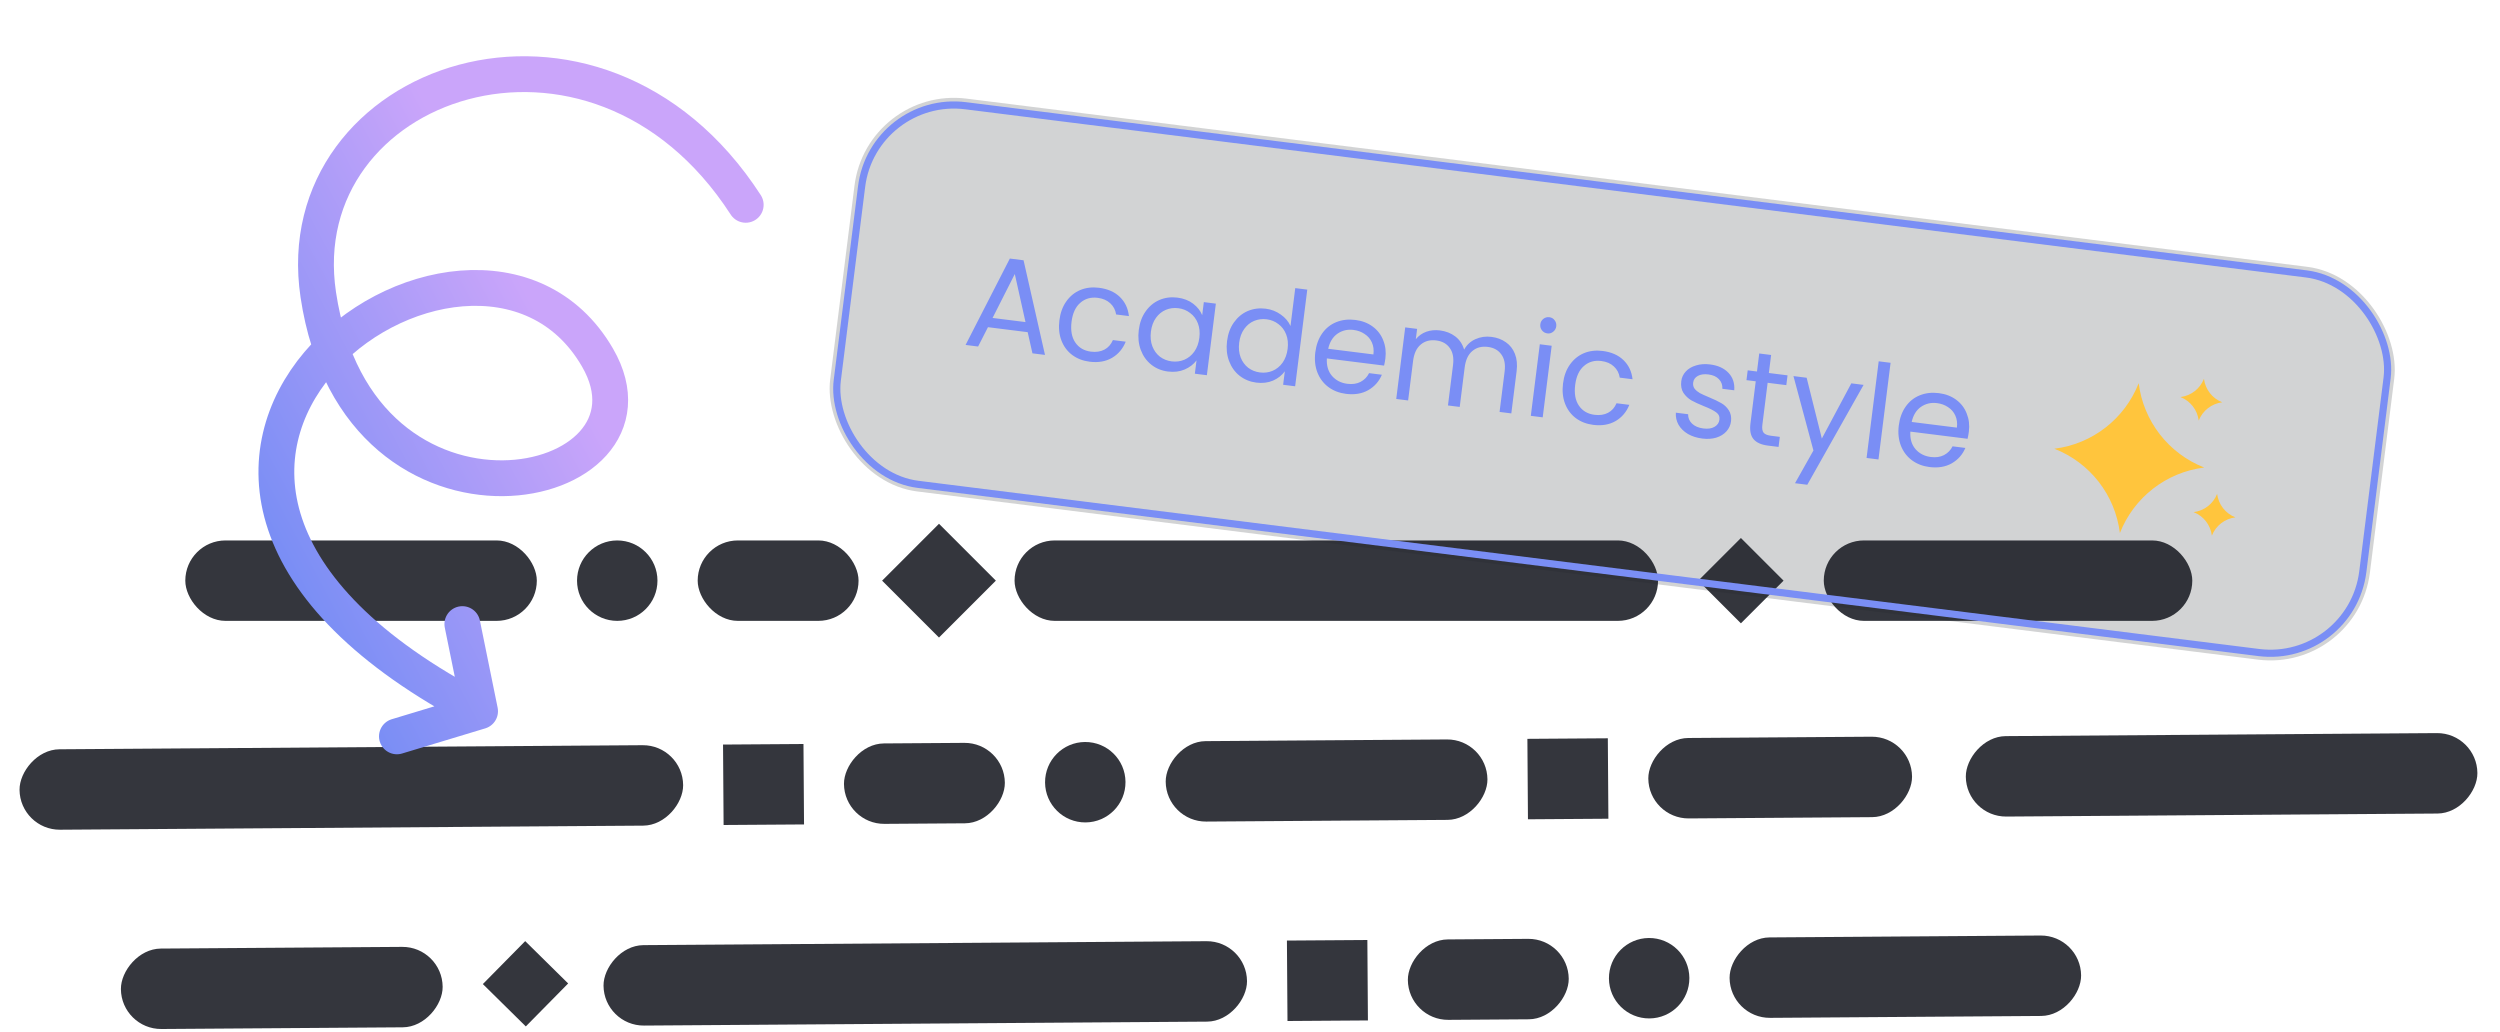 <svg width="349" height="144" viewBox="0 0 349 144" fill="none" xmlns="http://www.w3.org/2000/svg">
<circle cx="5.614" cy="5.614" r="5.614" transform="matrix(1 -0.007 -0.007 -1 145.93 114.85)" fill="#34363D"/>
<circle cx="5.614" cy="5.614" r="5.614" transform="matrix(1 -0.007 -0.007 -1 224.647 142.212)" fill="#34363D"/>
<circle cx="86.168" cy="81.06" r="5.614" transform="rotate(180 86.168 81.06)" fill="#34363D"/>
<rect width="44.915" height="11.229" rx="5.614" transform="matrix(1 -0.007 -0.007 -1 16.918 143.688)" fill="#34363D"/>
<rect x="306.044" y="86.674" width="51.447" height="11.229" rx="5.614" transform="rotate(180 306.044 86.674)" fill="#34363D"/>
<rect width="92.638" height="11.229" rx="5.614" transform="matrix(1 -0.007 -0.007 -1 2.767 115.868)" fill="#34363D"/>
<rect width="36.818" height="11.229" rx="5.614" transform="matrix(1 -0.007 -0.007 -1 230.143 114.292)" fill="#34363D"/>
<rect width="71.416" height="11.229" rx="5.614" transform="matrix(1 -0.007 -0.007 -1 274.467 114.031)" fill="#34363D"/>
<rect width="22.458" height="11.229" rx="5.614" transform="matrix(1 -0.007 -0.007 -1 117.858 115.051)" fill="#34363D"/>
<rect width="44.915" height="11.229" rx="5.614" transform="matrix(1 -0.007 -0.007 -1 162.771 114.731)" fill="#34363D"/>
<rect width="22.458" height="11.229" rx="5.614" transform="matrix(1 -0.007 -0.007 -1 196.576 142.411)" fill="#34363D"/>
<rect x="119.854" y="86.674" width="22.458" height="11.229" rx="5.614" transform="rotate(180 119.854 86.674)" fill="#34363D"/>
<rect width="49.072" height="11.229" rx="5.614" transform="matrix(1 -0.007 -0.007 -1 241.489 142.132)" fill="#34363D"/>
<rect x="74.94" y="86.674" width="49.072" height="11.229" rx="5.614" transform="rotate(180 74.94 86.674)" fill="#34363D"/>
<rect width="89.831" height="11.229" rx="5.614" transform="matrix(1 -0.007 -0.007 -1 84.291 143.209)" fill="#34363D"/>
<rect x="231.464" y="86.674" width="89.831" height="11.229" rx="5.614" transform="rotate(180 231.464 86.674)" fill="#34363D"/>
<rect width="11.229" height="11.229" transform="matrix(1 -0.007 -0.007 -1 179.733 142.532)" fill="#34363D"/>
<rect x="131.082" y="89" width="11.229" height="11.229" transform="rotate(-135 131.082 89)" fill="#34363D"/>
<rect width="11.229" height="11.229" transform="matrix(1 -0.007 -0.007 -1 213.302 114.372)" fill="#34363D"/>
<rect width="11.229" height="11.229" transform="matrix(1 -0.007 -0.007 -1 101.014 115.17)" fill="#34363D"/>
<rect width="8.422" height="8.422" transform="matrix(0.702 -0.712 -0.712 -0.702 73.402 143.288)" fill="#34363D"/>
<rect x="243.03" y="87.015" width="8.422" height="8.422" transform="rotate(-135 243.03 87.015)" fill="#34363D"/>
<path d="M104.103 28.594C83.101 -3.89 39.956 11.197 44.431 41.143C50.025 78.577 94.534 69.108 83.407 49.909C66.075 20.002 2.197 65.62 67.019 99.288M67.019 99.288L64.543 87.122M67.019 99.288L55.41 102.797" stroke="url(#paint0_linear_6635_15116)" stroke-width="5" stroke-linecap="round"/>
<g filter="url(#filter0_b_6635_15116)">
<rect x="121.029" y="12.025" width="216.632" height="55.27" rx="14" transform="rotate(7.15 121.029 12.025)" fill="#22242B" fill-opacity="0.2"/>
<rect x="121.897" y="13.142" width="214.632" height="53.27" rx="13" transform="rotate(7.15 121.897 13.142)" stroke="#7A8EF5" strokeWidth="2"/>
</g>
<path d="M143.464 46.371L137.92 45.675L136.544 48.374L134.794 48.154L140.974 36.093L142.889 36.334L145.881 49.545L144.13 49.325L143.464 46.371ZM143.159 44.962L141.666 38.255L138.563 44.385L143.159 44.962ZM147.893 44.704C148.022 43.67 148.342 42.797 148.851 42.083C149.362 41.356 150.009 40.826 150.792 40.492C151.587 40.16 152.458 40.053 153.407 40.172C154.634 40.326 155.606 40.75 156.322 41.445C157.049 42.142 157.474 43.035 157.597 44.124L155.81 43.9C155.716 43.271 155.442 42.749 154.988 42.334C154.546 41.92 153.96 41.668 153.23 41.576C152.282 41.457 151.475 41.689 150.809 42.273C150.145 42.844 149.738 43.725 149.588 44.916C149.438 46.12 149.613 47.087 150.114 47.816C150.615 48.546 151.34 48.97 152.288 49.089C153.017 49.181 153.647 49.087 154.176 48.807C154.705 48.528 155.1 48.084 155.362 47.474L157.149 47.698C156.753 48.686 156.115 49.44 155.235 49.959C154.356 50.466 153.315 50.644 152.112 50.493C151.164 50.374 150.345 50.056 149.657 49.537C148.981 49.02 148.485 48.347 148.169 47.517C147.854 46.687 147.761 45.749 147.893 44.704ZM158.972 46.075C159.1 45.054 159.418 44.186 159.928 43.472C160.439 42.746 161.079 42.215 161.85 41.879C162.633 41.545 163.468 41.434 164.355 41.545C165.231 41.655 165.967 41.939 166.564 42.397C167.161 42.854 167.582 43.389 167.826 44L168.055 42.176L169.733 42.387L168.479 52.38L166.801 52.169L167.035 50.309C166.633 50.852 166.08 51.276 165.375 51.583C164.683 51.879 163.906 51.973 163.043 51.864C162.155 51.753 161.38 51.434 160.718 50.906C160.055 50.378 159.567 49.694 159.253 48.852C158.939 48.009 158.845 47.084 158.972 46.075ZM167.43 47.154C167.525 46.401 167.455 45.725 167.222 45.128C166.988 44.531 166.628 44.053 166.142 43.696C165.669 43.328 165.123 43.105 164.503 43.027C163.883 42.949 163.299 43.024 162.752 43.252C162.205 43.48 161.744 43.854 161.37 44.375C160.996 44.896 160.762 45.534 160.667 46.288C160.571 47.053 160.639 47.741 160.872 48.351C161.105 48.948 161.459 49.431 161.931 49.799C162.405 50.154 162.952 50.371 163.572 50.449C164.192 50.527 164.776 50.452 165.323 50.224C165.884 49.986 166.351 49.606 166.725 49.085C167.101 48.552 167.336 47.908 167.43 47.154ZM171.295 47.621C171.423 46.599 171.742 45.732 172.251 45.018C172.762 44.292 173.403 43.761 174.173 43.425C174.956 43.091 175.797 42.981 176.697 43.093C177.475 43.191 178.175 43.464 178.798 43.913C179.423 44.349 179.875 44.881 180.154 45.509L180.817 40.221L182.495 40.431L180.802 53.925L179.125 53.715L179.36 51.837C178.957 52.391 178.409 52.823 177.716 53.131C177.025 53.427 176.247 53.521 175.384 53.413C174.497 53.301 173.716 52.981 173.041 52.452C172.379 51.924 171.89 51.239 171.576 50.397C171.262 49.555 171.168 48.63 171.295 47.621ZM179.754 48.7C179.848 47.947 179.779 47.271 179.545 46.674C179.311 46.076 178.951 45.599 178.465 45.242C177.992 44.874 177.446 44.651 176.826 44.573C176.206 44.495 175.623 44.57 175.075 44.798C174.528 45.026 174.068 45.4 173.694 45.921C173.319 46.442 173.085 47.08 172.991 47.833C172.895 48.599 172.963 49.287 173.195 49.896C173.429 50.494 173.782 50.976 174.254 51.344C174.728 51.7 175.275 51.917 175.895 51.995C176.515 52.073 177.099 51.998 177.646 51.77C178.207 51.532 178.674 51.152 179.048 50.631C179.424 50.097 179.659 49.454 179.754 48.7ZM193.399 50.041C193.359 50.358 193.299 50.69 193.219 51.038L185.231 50.036C185.169 51.028 185.406 51.842 185.944 52.477C186.495 53.102 187.209 53.469 188.084 53.579C188.801 53.669 189.417 53.58 189.933 53.311C190.462 53.032 190.859 52.625 191.123 52.09L192.91 52.314C192.522 53.241 191.889 53.958 191.01 54.465C190.133 54.96 189.099 55.133 187.908 54.983C186.96 54.864 186.135 54.545 185.435 54.025C184.747 53.506 184.239 52.831 183.911 52C183.584 51.157 183.486 50.218 183.616 49.185C183.745 48.151 184.066 47.272 184.576 46.545C185.087 45.819 185.74 45.296 186.533 44.976C187.34 44.645 188.23 44.54 189.202 44.662C190.151 44.781 190.964 45.093 191.641 45.598C192.319 46.103 192.806 46.744 193.104 47.522C193.415 48.29 193.513 49.13 193.399 50.041ZM191.728 49.48C191.808 48.848 191.736 48.289 191.513 47.804C191.291 47.307 190.951 46.913 190.494 46.621C190.051 46.318 189.537 46.13 188.953 46.057C188.115 45.952 187.364 46.129 186.701 46.59C186.05 47.051 185.623 47.751 185.419 48.688L191.728 49.48ZM208.208 47.028C208.986 47.125 209.659 47.376 210.225 47.781C210.794 48.173 211.214 48.714 211.485 49.402C211.757 50.091 211.835 50.897 211.719 51.821L210.98 57.711L209.339 57.505L210.048 51.852C210.173 50.855 210.019 50.064 209.586 49.479C209.167 48.883 208.538 48.532 207.699 48.427C206.836 48.319 206.114 48.512 205.533 49.007C204.954 49.49 204.599 50.255 204.468 51.3L203.777 56.807L202.136 56.602L202.845 50.949C202.97 49.952 202.816 49.16 202.383 48.575C201.964 47.979 201.335 47.629 200.496 47.524C199.633 47.415 198.911 47.609 198.33 48.104C197.751 48.587 197.396 49.351 197.265 50.397L196.574 55.904L194.915 55.696L196.168 45.703L197.828 45.911L197.647 47.351C198.041 46.87 198.529 46.523 199.111 46.312C199.705 46.103 200.337 46.04 201.005 46.124C201.844 46.229 202.562 46.511 203.159 46.968C203.756 47.426 204.167 48.04 204.392 48.809C204.76 48.139 205.29 47.65 205.983 47.341C206.676 47.033 207.418 46.928 208.208 47.028ZM216.016 46.544C215.7 46.504 215.447 46.361 215.255 46.115C215.064 45.869 214.988 45.587 215.028 45.271C215.067 44.955 215.21 44.702 215.456 44.51C215.703 44.319 215.984 44.243 216.3 44.283C216.604 44.321 216.846 44.462 217.025 44.707C217.216 44.953 217.292 45.234 217.252 45.55C217.213 45.867 217.07 46.12 216.823 46.312C216.589 46.505 216.32 46.582 216.016 46.544ZM216.615 48.267L215.362 58.261L213.702 58.052L214.956 48.059L216.615 48.267ZM218.199 53.523C218.329 52.489 218.648 51.616 219.157 50.902C219.668 50.175 220.315 49.645 221.098 49.311C221.893 48.979 222.765 48.872 223.713 48.991C224.941 49.145 225.912 49.569 226.628 50.264C227.355 50.961 227.781 51.854 227.903 52.943L226.116 52.719C226.022 52.09 225.748 51.568 225.294 51.153C224.852 50.739 224.266 50.487 223.537 50.395C222.588 50.276 221.781 50.508 221.116 51.092C220.451 51.663 220.044 52.544 219.895 53.735C219.744 54.939 219.919 55.906 220.42 56.635C220.921 57.365 221.646 57.789 222.594 57.908C223.324 58 223.953 57.906 224.482 57.626C225.011 57.347 225.406 56.903 225.668 56.293L227.455 56.517C227.059 57.505 226.422 58.259 225.541 58.778C224.663 59.285 223.622 59.463 222.418 59.312C221.47 59.193 220.652 58.875 219.963 58.356C219.287 57.839 218.792 57.166 218.476 56.336C218.16 55.506 218.068 54.568 218.199 53.523ZM237.645 61.222C236.879 61.126 236.208 60.913 235.633 60.581C235.058 60.237 234.624 59.812 234.329 59.306C234.036 58.788 233.91 58.222 233.949 57.61L235.663 57.825C235.65 58.33 235.829 58.766 236.203 59.134C236.589 59.503 237.122 59.731 237.803 59.816C238.435 59.895 238.951 59.818 239.351 59.584C239.751 59.35 239.977 59.021 240.031 58.595C240.086 58.157 239.932 57.811 239.568 57.555C239.207 57.288 238.632 56.999 237.843 56.691C237.126 56.403 236.543 56.132 236.093 55.878C235.657 55.614 235.293 55.266 235.001 54.834C234.723 54.392 234.625 53.848 234.706 53.204C234.77 52.693 234.98 52.244 235.338 51.857C235.695 51.47 236.169 51.189 236.758 51.016C237.35 50.831 238.004 50.784 238.721 50.874C239.827 51.012 240.686 51.404 241.296 52.049C241.907 52.693 242.176 53.505 242.102 54.484L240.443 54.276C240.472 53.748 240.312 53.302 239.963 52.937C239.625 52.574 239.135 52.352 238.49 52.271C237.895 52.196 237.404 52.264 237.02 52.475C236.635 52.687 236.417 52.999 236.365 53.412C236.324 53.74 236.393 54.027 236.572 54.272C236.765 54.506 237.011 54.709 237.311 54.883C237.624 55.045 238.056 55.242 238.607 55.471C239.3 55.756 239.859 56.024 240.285 56.275C240.712 56.513 241.06 56.841 241.328 57.258C241.609 57.676 241.718 58.189 241.654 58.799C241.585 59.346 241.371 59.819 241.013 60.218C240.654 60.618 240.179 60.91 239.587 61.096C239.01 61.27 238.362 61.312 237.645 61.222ZM246.762 53.438L246.023 59.328C245.962 59.815 246.022 60.174 246.202 60.407C246.385 60.627 246.731 60.769 247.242 60.833L248.463 60.986L248.287 62.391L246.792 62.203C245.868 62.087 245.202 61.788 244.793 61.304C244.385 60.821 244.241 60.093 244.363 59.12L245.102 53.23L243.807 53.068L243.979 51.7L245.274 51.862L245.589 49.346L247.249 49.554L246.933 52.071L249.541 52.398L249.369 53.765L246.762 53.438ZM260.158 53.729L252.297 67.672L250.583 67.457L253.156 62.89L250.366 52.501L252.208 52.732L254.329 61.222L258.444 53.514L260.158 53.729ZM263.925 50.646L262.233 64.14L260.573 63.932L262.266 50.438L263.925 50.646ZM274.853 60.259C274.814 60.575 274.753 60.907 274.673 61.255L266.686 60.253C266.623 61.245 266.86 62.059 267.398 62.695C267.949 63.32 268.663 63.687 269.538 63.797C270.255 63.887 270.872 63.797 271.387 63.529C271.916 63.249 272.313 62.842 272.577 62.307L274.364 62.531C273.977 63.458 273.343 64.175 272.465 64.683C271.588 65.177 270.553 65.35 269.362 65.201C268.414 65.082 267.589 64.762 266.889 64.242C266.201 63.724 265.693 63.049 265.365 62.218C265.039 61.374 264.94 60.435 265.07 59.402C265.199 58.369 265.52 57.489 266.031 56.763C266.542 56.037 267.194 55.513 267.987 55.193C268.794 54.862 269.684 54.758 270.657 54.88C271.605 54.998 272.418 55.31 273.095 55.815C273.773 56.32 274.26 56.962 274.558 57.74C274.869 58.507 274.968 59.347 274.853 60.259ZM273.183 59.697C273.262 59.065 273.19 58.507 272.967 58.022C272.745 57.525 272.406 57.13 271.948 56.838C271.505 56.536 270.991 56.348 270.408 56.275C269.569 56.169 268.818 56.347 268.155 56.807C267.504 57.269 267.077 57.968 266.873 58.906L273.183 59.697Z" fill="#7A8EF5"/>
<path d="M298.562 53.493C299.22 58.798 302.732 63.317 307.71 65.266C302.405 65.924 297.886 69.436 295.937 74.415C295.279 69.109 291.767 64.59 286.788 62.642C292.094 61.983 296.613 58.471 298.562 53.493Z" fill="#FFC53D"/>
<path d="M309.51 68.944C309.694 70.422 310.672 71.681 312.059 72.224C310.581 72.407 309.322 73.386 308.779 74.773C308.596 73.295 307.617 72.036 306.23 71.493C307.708 71.309 308.967 70.331 309.51 68.944Z" fill="#FFC53D"/>
<path d="M307.672 52.88C307.856 54.358 308.834 55.617 310.221 56.16C308.743 56.344 307.484 57.322 306.941 58.709C306.758 57.231 305.779 55.972 304.392 55.429C305.87 55.245 307.129 54.267 307.672 52.88Z" fill="#FFC53D"/>
<defs>
<filter id="filter0_b_6635_15116" x="108.482" y="6.357" width="233.163" height="93.138" filterUnits="userSpaceOnUse" color-interpolation-filters="sRGB">
<feFlood flood-opacity="0" result="BackgroundImageFix"/>
<feGaussianBlur in="BackgroundImageFix" stdDeviation="3.65"/>
<feComposite in2="SourceAlpha" operator="in" result="effect1_backgroundBlur_6635_15116"/>
<feBlend mode="normal" in="SourceGraphic" in2="effect1_backgroundBlur_6635_15116" result="shape"/>
</filter>
<linearGradient id="paint0_linear_6635_15116" x1="21.646" y1="44.537" x2="63.578" y2="22.21" gradientUnits="userSpaceOnUse">
<stop stop-color="#7A8EF5"/>
<stop offset="1" stop-color="#CAA5FA"/>
</linearGradient>
</defs>
</svg>
